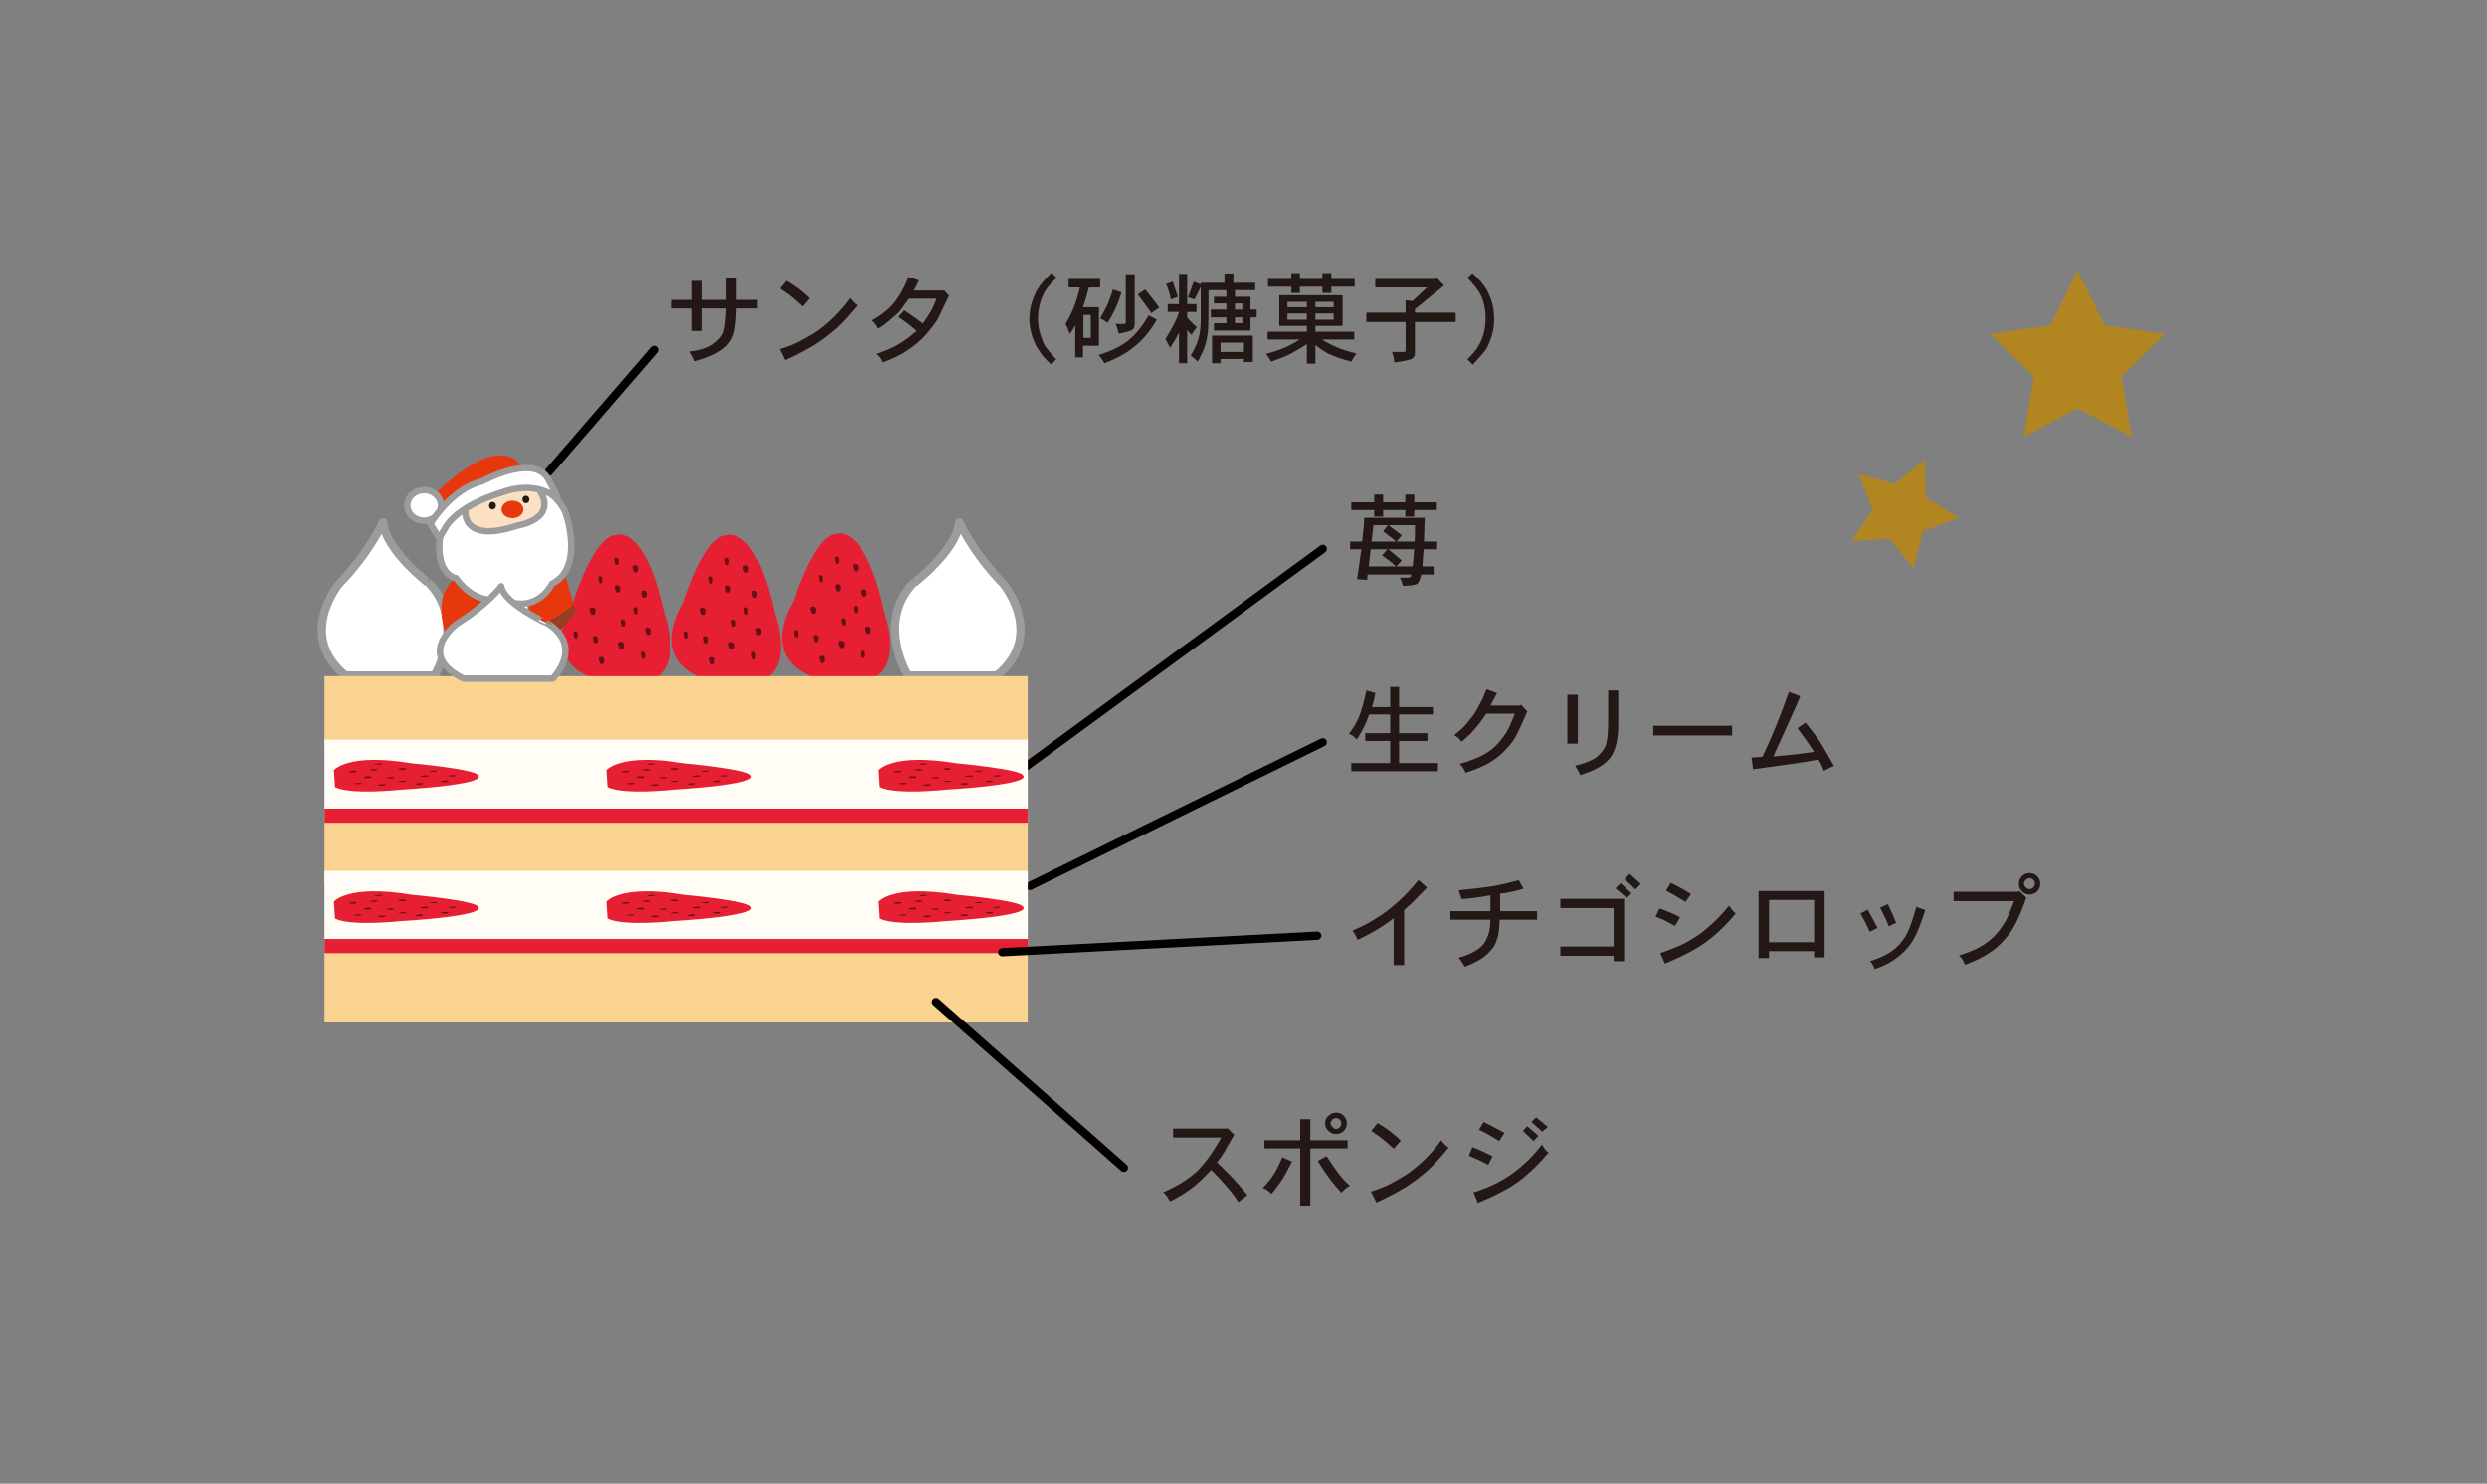 <?xml version="1.0" encoding="utf-8"?>
<!-- Generator: Adobe Illustrator 16.0.0, SVG Export Plug-In . SVG Version: 6.00 Build 0)  -->
<!DOCTYPE svg PUBLIC "-//W3C//DTD SVG 1.1//EN" "http://www.w3.org/Graphics/SVG/1.1/DTD/svg11.dtd">
<svg version="1.1" id="_x32_024" xmlns="http://www.w3.org/2000/svg" xmlns:xlink="http://www.w3.org/1999/xlink" x="0px" y="0px"
	 width="300px" height="179px" viewBox="0 0 300 179" style="enable-background:new 0 0 300 179;" xml:space="preserve">
<rect x="0" y="0" width="300" height="179" fill="#808080" stroke="none"/>
<g>
	<polygon style="fill:#B18520;" points="250.619,32.63 253.879,39.24 261.175,40.3 255.898,45.446 257.144,52.71 250.619,49.28 
		244.094,52.71 245.339,45.446 240.063,40.3 247.357,39.24 	"/>
	<polygon style="fill:#B18520;" points="232.129,55.432 232.342,60.035 236.253,62.469 231.94,64.091 230.832,68.563 
		227.957,64.964 223.362,65.292 225.898,61.446 224.166,57.177 228.607,58.399 	"/>
	<g>
		<g>
			<path style="fill:#231815;" d="M141.512,136.16h6.422l0.141-0.047l0.797,0.797l-1.266,2.203
				c-0.125,0.219-0.391,0.594-0.797,1.125c0.968,0.938,1.641,1.61,2.016,2.016c0.25,0.25,0.797,0.891,1.641,1.922l-1.078,0.844
				c-0.406-0.625-0.781-1.141-1.125-1.547c-0.75-0.875-1.469-1.656-2.156-2.344c-1,1.063-1.781,1.797-2.344,2.203
				c-0.875,0.656-1.75,1.188-2.625,1.594c-0.063-0.125-0.188-0.328-0.375-0.609c-0.063-0.063-0.117-0.133-0.164-0.211
				c-0.047-0.078-0.148-0.164-0.305-0.258c1.656-0.719,3-1.547,4.031-2.484c0.938-0.875,1.938-2.25,3-4.125h-5.813V136.16z"/>
			<path style="fill:#231815;" d="M153.371,144.035c-0.251-0.281-0.594-0.531-1.031-0.75c0.531-0.531,0.953-1.047,1.266-1.547
				c0.25-0.344,0.609-1.047,1.078-2.109l1.172,0.516c-0.626,1.219-1.063,2-1.313,2.344
				C154.137,143.082,153.746,143.598,153.371,144.035z M156.84,137.566v-2.531h1.219v2.531h4.5v0.984h-4.5v6.891h-1.219v-6.891
				h-4.313v-0.984H156.84z M162.84,143.051c-0.406,0.219-0.75,0.5-1.031,0.844c-1-1.062-1.953-2.344-2.859-3.844l1.078-0.563
				c0.625,0.969,1.109,1.672,1.453,2.109C161.793,142.036,162.246,142.52,162.84,143.051z M161.152,134.238
				c0.375,0,0.688,0.125,0.938,0.375c0.25,0.25,0.375,0.563,0.375,0.938c0,0.344-0.125,0.641-0.375,0.891
				c-0.25,0.25-0.563,0.375-0.938,0.375c-0.344,0-0.641-0.125-0.891-0.375c-0.281-0.25-0.422-0.546-0.422-0.891
				c0-0.406,0.141-0.719,0.422-0.938C160.512,134.363,160.809,134.238,161.152,134.238z M161.152,134.895
				c-0.156,0-0.297,0.063-0.422,0.188c-0.156,0.157-0.234,0.313-0.234,0.469c0,0.125,0.078,0.266,0.234,0.422
				c0.156,0.157,0.297,0.234,0.422,0.234c0.156,0,0.313-0.078,0.469-0.234c0.125-0.125,0.188-0.265,0.188-0.422
				c0-0.188-0.063-0.344-0.188-0.469C161.496,134.958,161.34,134.895,161.152,134.895z"/>
			<path style="fill:#231815;" d="M173.855,137.566c0.094,0.157,0.219,0.313,0.375,0.469c0.094,0.125,0.266,0.266,0.516,0.422
				c-1.031,1.25-1.828,2.125-2.391,2.625c-0.75,0.688-1.641,1.375-2.672,2.063c-1.063,0.656-2.281,1.296-3.656,1.922l-0.656-1.313
				c1.063-0.344,1.844-0.656,2.344-0.938c1.063-0.563,1.828-1.015,2.297-1.359c0.719-0.531,1.375-1.094,1.969-1.688
				C172.668,139.083,173.293,138.348,173.855,137.566z M168.98,137.613l-0.844,0.984c-0.688-0.625-1.156-1.031-1.406-1.219
				c-0.063-0.063-0.172-0.148-0.328-0.258c-0.156-0.109-0.328-0.227-0.516-0.352c-0.188-0.125-0.344-0.234-0.469-0.328l0.75-0.938
				c0.344,0.188,0.648,0.375,0.914,0.563s0.445,0.313,0.539,0.375C168.246,136.941,168.699,137.332,168.98,137.613z"/>
			<path style="fill:#231815;" d="M180.043,139.488l-0.516,1.031c-0.844-0.438-1.625-0.797-2.344-1.078l0.422-1.031
				c0.375,0.125,0.688,0.25,0.938,0.375C178.574,138.785,179.074,139.02,180.043,139.488z M185.996,138.082
				c0.25,0.469,0.516,0.797,0.797,0.984c-1.125,1.344-2.328,2.5-3.609,3.469c-1.156,0.844-2.797,1.704-4.922,2.578l-0.516-1.266
				c1.813-0.563,3.391-1.328,4.734-2.297C183.887,140.52,185.059,139.364,185.996,138.082z M181.496,136.676l-0.656,0.984
				c-1-0.625-1.813-1.078-2.438-1.359l0.563-0.938C179.121,135.426,179.965,135.863,181.496,136.676z M185.574,137.051l-0.609,0.609
				c-0.438-0.438-0.859-0.844-1.266-1.219l0.516-0.563c0.219,0.188,0.461,0.391,0.727,0.609
				C185.207,136.707,185.418,136.895,185.574,137.051z M186.043,136.535l-1.313-1.172l0.563-0.563
				c0.25,0.188,0.453,0.352,0.609,0.492s0.297,0.258,0.422,0.352s0.25,0.204,0.375,0.328L186.043,136.535z"/>
		</g>
		<g>
			<path style="fill:#231815;" d="M167.69,85.312v-2.438h1.078v2.438h4.078v0.891h-4.078v2.25h3.422v0.938h-3.422v2.672h4.688v0.984
				h-10.453v-0.984h4.688V89.39h-3v-0.938h3v-2.25h-2.531c-0.375,1.094-0.875,2.094-1.5,3c-0.188-0.156-0.359-0.312-0.516-0.469
				c-0.219-0.125-0.359-0.188-0.422-0.188c0.438-0.625,0.688-1,0.75-1.125c0.344-0.625,0.578-1.156,0.703-1.594
				c0.25-0.781,0.469-1.625,0.656-2.531l1.078,0.328c-0.125,0.688-0.266,1.25-0.422,1.688H167.69z"/>
			<path style="fill:#231815;" d="M180.581,83.624l-0.797,1.5h3.516l0.188-0.094l0.75,0.797c-0.719,1.657-1.172,2.641-1.359,2.953
				c-0.25,0.5-0.688,1.078-1.313,1.734c-0.563,0.594-1.219,1.109-1.969,1.547c-0.938,0.5-1.875,0.891-2.813,1.172
				c-0.156-0.406-0.391-0.766-0.703-1.078c0.813-0.218,1.641-0.516,2.484-0.891c0.719-0.344,1.328-0.766,1.828-1.266
				c0.438-0.406,0.891-0.968,1.359-1.688c0.25-0.438,0.578-1.172,0.984-2.203h-3.469c-0.438,0.688-0.891,1.297-1.359,1.828
				c-0.344,0.438-0.875,0.954-1.594,1.547c-0.156-0.188-0.266-0.312-0.328-0.375c-0.031-0.063-0.219-0.203-0.563-0.422
				c0.563-0.438,0.984-0.813,1.266-1.125c0.25-0.281,0.594-0.703,1.031-1.266c0.188-0.25,0.5-0.797,0.938-1.641
				c0.063-0.063,0.281-0.563,0.656-1.5L180.581,83.624z"/>
			<path style="fill:#231815;" d="M189.065,89.718v-5.906h1.266v5.906H189.065z M190.612,93.515
				c-0.125-0.344-0.328-0.719-0.609-1.125c0.938-0.25,1.578-0.469,1.922-0.656c0.438-0.188,0.813-0.469,1.125-0.844
				c0.344-0.344,0.578-0.719,0.703-1.125c0.156-0.687,0.234-1.563,0.234-2.625v-3.844h1.219v4.172c0,1.688-0.297,2.969-0.891,3.844
				C193.69,92.218,192.456,92.952,190.612,93.515z"/>
			<path style="fill:#231815;" d="M208.94,88.733h-9.516v-1.172h9.516V88.733z"/>
			<path style="fill:#231815;" d="M216.253,92.155l-4.781,0.656l-0.188-1.406l1.313-0.094c1.125-2.344,2.188-4.953,3.188-7.828
				l1.359,0.516c-0.094,0.313-0.703,1.704-1.828,4.172c-0.375,0.844-0.844,1.875-1.406,3.094c1.969-0.156,3.609-0.344,4.922-0.563
				c-0.594-0.906-1.266-1.859-2.016-2.859l0.984-0.656c1,1.25,1.656,2.141,1.969,2.672c0.188,0.313,0.672,1.156,1.453,2.531
				l-1.219,0.609c-0.188-0.532-0.406-0.984-0.656-1.359C218.909,91.733,217.878,91.905,216.253,92.155z"/>
		</g>
		<g>
			<path style="fill:#231815;" d="M170.363,108.899l-0.984,0.891v6.656h-1.266v-5.672c-0.438,0.375-1.172,0.875-2.203,1.5
				c-0.938,0.532-1.656,0.907-2.156,1.125c-0.156-0.438-0.359-0.813-0.609-1.125c1.125-0.469,2.109-0.984,2.953-1.547
				c0.781-0.469,1.625-1.109,2.531-1.922c0.813-0.719,1.641-1.594,2.484-2.625l1.031,0.891L170.363,108.899z"/>
			<path style="fill:#231815;" d="M180.957,107.821v2.109h4.453v1.031h-4.5c-0.063,1.063-0.141,1.75-0.234,2.063
				c-0.156,0.563-0.344,1-0.563,1.313c-0.344,0.438-0.781,0.86-1.313,1.266c-0.563,0.375-1.266,0.719-2.109,1.031
				c-0.281-0.5-0.531-0.86-0.75-1.078c0.781-0.218,1.438-0.484,1.969-0.797c0.406-0.218,0.766-0.516,1.078-0.891
				c0.219-0.312,0.406-0.703,0.563-1.172c0.125-0.344,0.203-0.921,0.234-1.734h-4.828v-1.031h4.828v-1.922
				c-1.125,0.219-2.281,0.375-3.469,0.469c-0.063-0.218-0.188-0.578-0.375-1.078c1.688-0.156,3.023-0.312,4.008-0.469
				c0.984-0.156,2.07-0.406,3.258-0.75l0.563,1.031C182.738,107.524,181.801,107.727,180.957,107.821z"/>
			<path style="fill:#231815;" d="M188.223,109.555v-1.125h7.688v7.547h-1.266v-0.656h-6.422v-1.125h6.422v-4.641H188.223z
				 M196.801,107.774l-0.563,0.563l-1.359-1.172l0.609-0.609C196.113,107.118,196.551,107.524,196.801,107.774z M197.926,106.649
				l-0.656,0.656c-0.531-0.531-0.969-0.938-1.313-1.219l0.609-0.656C196.91,105.711,197.363,106.118,197.926,106.649z"/>
			<path style="fill:#231815;" d="M202.66,110.68l-0.609,1.031l-1.313-0.703c-0.063-0.031-0.406-0.171-1.031-0.422l0.469-0.984
				C201.27,109.977,202.098,110.336,202.66,110.68z M208.566,109.274c0.313,0.438,0.578,0.75,0.797,0.938
				c-1.094,1.344-2.297,2.5-3.609,3.469c-1.156,0.844-2.797,1.704-4.922,2.578l-0.563-1.266c1.281-0.438,2.313-0.859,3.094-1.266
				c1.031-0.563,1.922-1.172,2.672-1.828C206.973,111.086,207.816,110.211,208.566,109.274z M203.973,107.868l-0.656,0.938
				c-1.063-0.656-1.844-1.109-2.344-1.359l0.563-0.938C202.348,106.883,203.16,107.336,203.973,107.868z"/>
			<path style="fill:#231815;" d="M212.129,115.602v-8.109h7.969v8.016h-1.266v-0.75h-5.438v0.844H212.129z M218.832,113.68v-5.109
				h-5.438v5.109H218.832z"/>
			<path style="fill:#231815;" d="M224.41,110.211l0.891-0.469c0.156,0.313,0.336,0.649,0.539,1.008
				c0.203,0.359,0.414,0.758,0.633,1.195l-0.938,0.469C225.191,111.602,224.816,110.868,224.41,110.211z M226.145,116.915
				c-0.156-0.406-0.344-0.719-0.563-0.938c1.125-0.375,2-0.781,2.625-1.219c0.594-0.406,1.141-1,1.641-1.781
				c0.438-0.75,0.875-1.938,1.313-3.563l1.078,0.375c-0.5,1.563-0.938,2.688-1.313,3.375c-0.438,0.781-0.969,1.438-1.594,1.969
				C228.457,115.914,227.395,116.508,226.145,116.915z M226.801,109.508l0.938-0.422c0.438,0.938,0.766,1.688,0.984,2.25
				l-0.891,0.422C227.645,111.227,227.301,110.477,226.801,109.508z"/>
			<path style="fill:#231815;" d="M235.66,107.586h7.781l0.141-0.094l0.844,0.797c-0.5,1.5-1.031,2.735-1.594,3.703
				c-0.563,0.907-1.25,1.704-2.063,2.391c-1,0.813-2.25,1.484-3.75,2.016c-0.094-0.25-0.188-0.453-0.281-0.609
				c-0.031-0.063-0.078-0.133-0.141-0.211s-0.156-0.18-0.281-0.305c1.094-0.344,1.938-0.687,2.531-1.031
				c0.625-0.344,1.203-0.781,1.734-1.313c0.438-0.438,0.891-1.047,1.359-1.828c0.219-0.406,0.563-1.203,1.031-2.391h-7.313V107.586z
				 M244.801,105.336c0.375,0,0.688,0.125,0.938,0.375c0.25,0.25,0.375,0.547,0.375,0.891c0,0.375-0.125,0.688-0.375,0.938
				c-0.25,0.25-0.563,0.375-0.938,0.375c-0.344,0-0.641-0.125-0.891-0.375c-0.25-0.25-0.375-0.563-0.375-0.938
				c0-0.344,0.125-0.64,0.375-0.891C244.16,105.461,244.457,105.336,244.801,105.336z M244.801,105.946
				c-0.156,0-0.297,0.063-0.422,0.188c-0.156,0.157-0.234,0.313-0.234,0.469c0,0.157,0.078,0.313,0.234,0.469
				c0.125,0.125,0.266,0.188,0.422,0.188c0.188,0,0.344-0.063,0.469-0.188c0.125-0.125,0.188-0.281,0.188-0.469
				s-0.063-0.344-0.188-0.469C245.145,106.009,244.988,105.946,244.801,105.946z"/>
		</g>
		<path style="fill:#FFFFFF;stroke:#9C9C9D;stroke-linecap:round;stroke-linejoin:round;stroke-miterlimit:10;" d="M115.714,62.994
			c0,0,1.648,3.681,5.325,7.459c0,0,5.136,6.198-0.773,11.041h-8.523h-2.227c0,0-3.778-6.197,0.484-10.945
			C110,70.549,115.425,66.482,115.714,62.994z"/>
		<path style="fill:#FFFFFF;stroke:#9C9C9D;stroke-linecap:round;stroke-linejoin:round;stroke-miterlimit:10;" d="M46.221,62.994
			c0,0-1.648,3.681-5.327,7.459c0,0-5.134,6.198,0.773,11.041h8.523h2.229c0,0,3.777-6.197-0.487-10.945
			C51.933,70.549,46.51,66.482,46.221,62.994z"/>
		<g>
			<path style="fill:#E62032;" d="M85.363,82c0,0-7.273-1.648-2.883-9.334c0,0,2.474-8.098,5.216-8.098c0,0,3.43-1.372,5.766,9.473
				c0,0,2.195,5.9-1.094,7.822L85.363,82z"/>
			<g>
				<path style="fill:#671116;" d="M88.425,74.743c0,0,0.5-0.094,0.286,0.815c0,0-0.414,0.286-0.445-0.245
					C88.266,75.313,88.042,74.743,88.425,74.743z"/>
				<path style="fill:#671116;" d="M89.933,73.266c0,0,0.461-0.097,0.258,0.808c0,0-0.378,0.286-0.409-0.237
					C89.782,73.836,89.582,73.266,89.933,73.266z"/>
				<path style="fill:#671116;" d="M82.727,76.177c0,0,0.456-0.096,0.258,0.811c0,0-0.375,0.286-0.406-0.237
					C82.579,76.75,82.375,76.177,82.727,76.177z"/>
				<path style="fill:#671116;" d="M90.836,78.657c0,0,0.464-0.097,0.261,0.813c0,0-0.375,0.284-0.406-0.239
					C90.691,79.23,90.493,78.657,90.836,78.657z"/>
				<path style="fill:#671116;" d="M87.644,67.3c0,0,0.461-0.095,0.255,0.81c0,0-0.375,0.286-0.406-0.239
					C87.493,67.871,87.292,67.3,87.644,67.3z"/>
				<path style="fill:#671116;" d="M90.941,71.261c0,0,0.594-0.097,0.333,0.813c0,0-0.477,0.283-0.516-0.242
					C90.758,71.832,90.5,71.261,90.941,71.261z"/>
				<path style="fill:#671116;" d="M91.422,75.746c0,0,0.589-0.094,0.328,0.813c0,0-0.477,0.286-0.516-0.237
					C91.235,76.321,90.977,75.746,91.422,75.746z"/>
				<path style="fill:#671116;" d="M85.836,79.277c0,0,0.589-0.094,0.328,0.813c0,0-0.477,0.286-0.513-0.237
					C85.652,79.852,85.391,79.277,85.836,79.277z"/>
				<path style="fill:#671116;" d="M85.097,76.75c0,0,0.552-0.094,0.313,0.808c0,0-0.445,0.289-0.477-0.237
					C84.933,77.321,84.688,76.75,85.097,76.75z"/>
				<path style="fill:#671116;" d="M84.758,73.313c0,0,0.633-0.099,0.359,0.808c0,0-0.521,0.289-0.563-0.237
					C84.555,73.883,84.285,73.313,84.758,73.313z"/>
				<path style="fill:#671116;" d="M87.746,70.638c0,0,0.591-0.096,0.328,0.813c0,0-0.477,0.287-0.511-0.236
					C87.563,71.214,87.3,70.638,87.746,70.638z"/>
				<path style="fill:#671116;" d="M85.714,69.542c0,0,0.419-0.097,0.234,0.81c0,0-0.339,0.286-0.367-0.234
					C85.582,70.118,85.399,69.542,85.714,69.542z"/>
				<path style="fill:#671116;" d="M89.891,68.205c0,0,0.594-0.095,0.331,0.814c0,0-0.479,0.283-0.519-0.24
					C89.704,68.779,89.449,68.205,89.891,68.205z"/>
				<path style="fill:#671116;" d="M88.16,77.463c0,0,0.685-0.095,0.383,0.813c0,0-0.547,0.285-0.594-0.241
					C87.949,78.035,87.657,77.463,88.16,77.463z"/>
			</g>
		</g>
		<g>
			<path style="fill:#E62032;" d="M72.021,81.974c0,0-7.275-1.648-2.884-9.333c0,0,2.474-8.099,5.217-8.099
				c0,0,3.428-1.373,5.766,9.474c0,0,2.195,5.9-1.095,7.822L72.021,81.974z"/>
			<g>
				<path style="fill:#671116;" d="M75.082,74.716c0,0,0.501-0.094,0.286,0.817c0,0-0.413,0.285-0.445-0.247
					C74.922,75.287,74.699,74.716,75.082,74.716z"/>
				<path style="fill:#671116;" d="M76.589,73.24c0,0,0.462-0.096,0.258,0.809c0,0-0.376,0.285-0.408-0.239
					C76.439,73.81,76.238,73.24,76.589,73.24z"/>
				<path style="fill:#671116;" d="M69.383,76.152c0,0,0.459-0.095,0.259,0.811c0,0-0.376,0.285-0.406-0.239
					C69.236,76.724,69.033,76.152,69.383,76.152z"/>
				<path style="fill:#671116;" d="M77.494,78.63c0,0,0.462-0.096,0.261,0.813c0,0-0.376,0.286-0.406-0.238
					C77.349,79.205,77.149,78.63,77.494,78.63z"/>
				<path style="fill:#671116;" d="M74.3,67.275c0,0,0.461-0.095,0.256,0.808c0,0-0.375,0.287-0.406-0.238
					C74.15,67.846,73.952,67.275,74.3,67.275z"/>
				<path style="fill:#671116;" d="M77.597,71.236c0,0,0.594-0.098,0.333,0.813c0,0-0.477,0.283-0.516-0.242
					C77.415,71.807,77.158,71.236,77.597,71.236z"/>
				<path style="fill:#671116;" d="M78.079,75.721c0,0,0.589-0.094,0.33,0.813c0,0-0.478,0.285-0.517-0.239
					C77.891,76.294,77.633,75.721,78.079,75.721z"/>
				<path style="fill:#671116;" d="M72.494,79.252c0,0,0.589-0.094,0.328,0.813c0,0-0.478,0.285-0.511-0.239
					C72.311,79.826,72.047,79.252,72.494,79.252z"/>
				<path style="fill:#671116;" d="M71.753,76.724c0,0,0.552-0.094,0.313,0.809c0,0-0.445,0.289-0.477-0.239
					C71.589,77.294,71.346,76.724,71.753,76.724z"/>
				<path style="fill:#671116;" d="M71.415,73.287c0,0,0.633-0.097,0.359,0.809c0,0-0.521,0.289-0.561-0.239
					C71.213,73.857,70.941,73.287,71.415,73.287z"/>
				<path style="fill:#671116;" d="M74.405,70.613c0,0,0.589-0.095,0.328,0.813c0,0-0.479,0.288-0.514-0.236
					C74.219,71.189,73.958,70.613,74.405,70.613z"/>
				<path style="fill:#671116;" d="M72.371,69.518c0,0,0.419-0.098,0.234,0.808c0,0-0.339,0.287-0.366-0.234
					C72.239,70.091,72.057,69.518,72.371,69.518z"/>
				<path style="fill:#671116;" d="M76.549,68.18c0,0,0.592-0.097,0.33,0.814c0,0-0.478,0.283-0.517-0.241
					C76.361,68.753,76.105,68.18,76.549,68.18z"/>
				<path style="fill:#671116;" d="M74.817,77.438c0,0,0.683-0.097,0.384,0.813c0,0-0.547,0.284-0.594-0.241
					C74.608,78.01,74.314,77.438,74.817,77.438z"/>
			</g>
		</g>
		<g>
			<path style="fill:#E62032;" d="M98.589,81.844c0,0-7.275-1.648-2.884-9.334c0,0,2.472-8.098,5.217-8.098
				c0,0,3.426-1.372,5.766,9.473c0,0,2.195,5.9-1.096,7.822L98.589,81.844z"/>
			<g>
				<path style="fill:#671116;" d="M101.65,74.586c0,0,0.501-0.094,0.286,0.815c0,0-0.412,0.286-0.447-0.245
					C101.489,75.157,101.268,74.586,101.65,74.586z"/>
				<path style="fill:#671116;" d="M103.158,73.11c0,0,0.462-0.097,0.258,0.808c0,0-0.376,0.286-0.408-0.237
					C103.008,73.68,102.807,73.11,103.158,73.11z"/>
				<path style="fill:#671116;" d="M95.952,76.021c0,0,0.458-0.096,0.26,0.811c0,0-0.378,0.286-0.406-0.237
					C95.805,76.594,95.602,76.021,95.952,76.021z"/>
				<path style="fill:#671116;" d="M104.063,78.5c0,0,0.462-0.097,0.261,0.813c0,0-0.376,0.284-0.406-0.239
					C103.917,79.074,103.717,78.5,104.063,78.5z"/>
				<path style="fill:#671116;" d="M100.869,67.144c0,0,0.461-0.095,0.256,0.81c0,0-0.375,0.286-0.406-0.239
					C100.719,67.714,100.519,67.144,100.869,67.144z"/>
				<path style="fill:#671116;" d="M104.166,71.105c0,0,0.594-0.097,0.333,0.813c0,0-0.478,0.283-0.516-0.242
					C103.983,71.675,103.727,71.105,104.166,71.105z"/>
				<path style="fill:#671116;" d="M104.646,75.589c0,0,0.591-0.094,0.332,0.813c0,0-0.479,0.286-0.519-0.237
					C104.458,76.165,104.202,75.589,104.646,75.589z"/>
				<path style="fill:#671116;" d="M99.063,79.121c0,0,0.589-0.094,0.328,0.813c0,0-0.48,0.286-0.513-0.237
					C98.878,79.696,98.614,79.121,99.063,79.121z"/>
				<path style="fill:#671116;" d="M98.322,76.594c0,0,0.551-0.094,0.313,0.808c0,0-0.445,0.289-0.477-0.237
					C98.158,77.165,97.915,76.594,98.322,76.594z"/>
				<path style="fill:#671116;" d="M97.983,73.157c0,0,0.631-0.099,0.359,0.808c0,0-0.52,0.289-0.561-0.237
					C97.782,73.727,97.51,73.157,97.983,73.157z"/>
				<path style="fill:#671116;" d="M100.972,70.482c0,0,0.591-0.096,0.328,0.813c0,0-0.478,0.287-0.514-0.236
					C100.786,71.058,100.527,70.482,100.972,70.482z"/>
				<path style="fill:#671116;" d="M98.939,69.386c0,0,0.418-0.097,0.234,0.81c0,0-0.341,0.286-0.366-0.234
					C98.808,69.961,98.625,69.386,98.939,69.386z"/>
				<path style="fill:#671116;" d="M103.118,68.049c0,0,0.59-0.095,0.33,0.814c0,0-0.478,0.283-0.517-0.24
					C102.93,68.623,102.674,68.049,103.118,68.049z"/>
				<path style="fill:#671116;" d="M101.386,77.307c0,0,0.681-0.095,0.383,0.813c0,0-0.547,0.285-0.594-0.241
					C101.175,77.878,100.883,77.307,101.386,77.307z"/>
			</g>
		</g>
		
			<line style="fill:none;stroke:#040000;stroke-linecap:round;stroke-miterlimit:10;" x1="159.561" y1="89.555" x2="124.229" y2="106.888"/>
		<g>
			<path style="fill:#231815;" d="M171.861,62.473l-0.094,2.859h1.594v0.938h-1.641l-0.141,2.063h1.359v0.984h-1.5
				c-0.125,0.5-0.234,0.813-0.328,0.938c-0.094,0.156-0.234,0.25-0.422,0.281c-0.281,0.094-0.766,0.141-1.453,0.141
				c-0.094-0.375-0.219-0.703-0.375-0.984h0.891c0.219,0,0.359-0.031,0.422-0.094l0.047-0.281h-5.25l-0.047,0.656l-1.219-0.094
				l0.516-3.609h-1.359v-0.938h1.453l0.188-1.781c0.031-0.188,0.047-0.546,0.047-1.078H171.861z M165.768,60.598V59.66h1.078v0.938
				h2.672V59.66h1.078v0.938h2.719v0.938h-2.719v0.797h-1.078v-0.797h-2.672v0.797h-1.078v-0.797h-2.766v-0.938H165.768z
				 M166.705,67.02l0.656-0.75h-2.016l-0.234,2.063h3.281C167.643,67.676,167.08,67.238,166.705,67.02z M166.846,64.113l0.563-0.75
				h-1.734l-0.234,1.969h2.953C168.174,65.114,167.658,64.707,166.846,64.113z M169.096,67.629l-0.656,0.703h1.969l0.188-2.063
				h-3.141C167.861,66.582,168.408,67.036,169.096,67.629z M169.096,64.582l-0.609,0.75h2.156c0.031-0.188,0.047-0.844,0.047-1.969
				h-3.188C168.127,63.832,168.658,64.238,169.096,64.582z"/>
		</g>
		<g>
			<path style="fill:#231815;" d="M87.611,36.184v-2.625h1.219v2.625h2.531v1.031H88.83c-0.031,1.5-0.157,2.578-0.375,3.234
				c-0.25,0.656-0.656,1.203-1.219,1.641c-0.844,0.625-1.985,1.125-3.422,1.5c-0.031-0.094-0.07-0.188-0.117-0.281
				s-0.086-0.188-0.117-0.281c-0.031-0.063-0.157-0.266-0.375-0.609c1.219-0.125,2.156-0.422,2.813-0.891
				c0.625-0.438,1.047-0.921,1.266-1.453c0.156-0.5,0.265-1.453,0.328-2.859h-2.906v2.719h-1.219v-2.719h-2.438v-1.031h2.438v-2.297
				h1.219v2.297H87.611z"/>
			<path style="fill:#231815;" d="M102.518,35.949c0.094,0.157,0.218,0.313,0.375,0.469c0.094,0.125,0.265,0.266,0.516,0.422
				c-1.031,1.25-1.828,2.125-2.391,2.625c-0.75,0.688-1.641,1.375-2.672,2.063c-1.063,0.656-2.281,1.296-3.656,1.922l-0.656-1.313
				c1.062-0.344,1.844-0.656,2.344-0.938c1.062-0.563,1.828-1.015,2.297-1.359c0.719-0.531,1.375-1.094,1.969-1.688
				C101.33,37.465,101.955,36.73,102.518,35.949z M97.643,35.996l-0.844,0.984c-0.688-0.625-1.156-1.031-1.406-1.219
				c-0.063-0.063-0.172-0.148-0.328-0.258c-0.157-0.109-0.328-0.227-0.516-0.352c-0.188-0.125-0.344-0.234-0.469-0.328l0.75-0.938
				c0.344,0.188,0.648,0.375,0.914,0.563c0.265,0.188,0.445,0.313,0.539,0.375C96.908,35.324,97.361,35.715,97.643,35.996z"/>
			<path style="fill:#231815;" d="M110.252,35.059h3.516l0.094-0.047l0.609,0.656l-1.266,2.672
				c-0.219,0.406-0.563,0.891-1.031,1.453c-0.344,0.469-0.828,0.984-1.453,1.547c-0.594,0.5-1.266,0.969-2.016,1.406
				c-0.563,0.312-1.297,0.64-2.203,0.984c-0.094-0.219-0.188-0.406-0.281-0.563c-0.094-0.125-0.25-0.281-0.469-0.469
				c1.188-0.406,2.078-0.797,2.672-1.172c0.656-0.375,1.375-0.906,2.156-1.594c-0.875-0.75-1.61-1.313-2.203-1.688l0.703-0.797
				c0.906,0.594,1.656,1.125,2.25,1.594c0.375-0.531,0.672-0.984,0.891-1.359c0.218-0.344,0.469-0.891,0.75-1.641h-3.328
				c-0.563,0.781-0.938,1.297-1.125,1.547c-0.344,0.344-0.656,0.625-0.938,0.844c-0.532,0.5-1.078,0.907-1.641,1.219
				c-0.188-0.406-0.438-0.734-0.75-0.984c0.813-0.469,1.422-0.891,1.828-1.266c0.5-0.406,0.968-0.953,1.406-1.641
				c0.469-0.75,0.859-1.531,1.172-2.344l1.266,0.422C110.674,34.215,110.47,34.621,110.252,35.059z"/>
			<path style="fill:#231815;" d="M126.846,32.902l0.609,0.609c-0.844,0.781-1.406,1.516-1.688,2.203
				c-0.375,0.875-0.563,1.797-0.563,2.766c0,0.594,0.094,1.203,0.281,1.828c0.218,0.688,0.422,1.188,0.609,1.5
				c0.218,0.313,0.656,0.828,1.313,1.547l-0.609,0.609c-0.688-0.625-1.125-1.109-1.313-1.453c-0.406-0.563-0.719-1.172-0.938-1.828
				c-0.25-0.75-0.375-1.484-0.375-2.203c0-1.062,0.25-2.109,0.75-3.141C125.236,34.653,125.877,33.84,126.846,32.902z"/>
			<path style="fill:#231815;" d="M128.908,34.684v-1.031h3.797v1.031h-1.359c-0.188,0.75-0.422,1.547-0.703,2.391h1.922v4.641
				h-1.922v1.406h-0.938v-3.844c-0.063,0.125-0.281,0.469-0.656,1.031c-0.157-0.5-0.328-0.906-0.516-1.219
				c0.469-0.813,0.797-1.469,0.984-1.969c0.25-0.593,0.5-1.406,0.75-2.438H128.908z M131.58,40.777v-2.766h-0.891v2.766H131.58z
				 M133.221,43.824c-0.094-0.188-0.204-0.359-0.328-0.516c-0.125-0.157-0.25-0.313-0.375-0.469c1.5-0.469,2.688-1.047,3.563-1.734
				c0.875-0.687,1.703-1.703,2.484-3.047l0.984,0.516c-0.375,0.656-0.781,1.25-1.219,1.781c-0.469,0.563-0.938,1.031-1.406,1.406
				c-0.5,0.406-0.969,0.734-1.406,0.984C134.955,43.09,134.189,43.449,133.221,43.824z M133.596,38.949
				c-0.281-0.218-0.579-0.391-0.891-0.516c0.344-0.593,0.656-1.188,0.938-1.781c0.312-0.813,0.516-1.39,0.609-1.734l1.031,0.375
				C134.877,36.637,134.314,37.855,133.596,38.949z M135.799,38.949V33.09h1.078v6.047c0,0.281-0.094,0.5-0.281,0.656
				c-0.25,0.157-0.797,0.313-1.641,0.469c-0.094-0.406-0.219-0.797-0.375-1.172h1.078h0.047l0.047-0.094
				C135.783,38.996,135.799,38.98,135.799,38.949z M139.83,37.121l-0.938,0.656c-0.375-0.531-0.922-1.281-1.641-2.25l0.891-0.609
				C139.08,36.074,139.643,36.809,139.83,37.121z"/>
			<path style="fill:#231815;" d="M142.221,36.699v-3.656h0.984v3.656h1.125v0.938h-1.125v0.656c0.375,0.469,0.766,0.86,1.172,1.172
				c-0.219,0.281-0.438,0.594-0.656,0.938c-0.25-0.25-0.422-0.438-0.516-0.563v3.984h-0.984v-3.703
				c-0.313,0.656-0.672,1.266-1.078,1.828c-0.125-0.25-0.313-0.593-0.563-1.031c0.563-0.906,0.938-1.578,1.125-2.016
				c0.281-0.531,0.453-0.953,0.516-1.266h-1.359v-0.938H142.221z M140.674,34.262l0.797-0.281l0.609,1.828l-0.844,0.328
				C141.143,35.574,140.955,34.949,140.674,34.262z M147.705,34.121v-1.125h1.078v1.125h2.625v0.891h-2.438v0.797h1.875v1.547h0.75
				v0.938h-0.75v1.594h-4.406v-0.891h1.5v-0.703h-1.875v-0.938h1.875v-0.75h-1.5v-0.797h1.5v-0.797h-2.156
				c0,2.656-0.016,4.203-0.047,4.641c-0.063,0.75-0.172,1.391-0.328,1.922c-0.188,0.594-0.5,1.281-0.938,2.063
				c-0.281-0.313-0.563-0.547-0.844-0.703c0.438-0.75,0.75-1.437,0.938-2.063c0.188-0.656,0.281-1.437,0.281-2.344V34.59
				l-0.75,1.547l-0.797-0.281c0.156-0.406,0.391-1.031,0.703-1.875l0.844,0.328v-0.188H147.705z M146.205,43.824v-3.328h4.922v3.188
				h-1.078v-0.375h-2.813v0.516H146.205z M150.049,42.465V41.34h-2.813v1.125H150.049z M149.861,37.355v-0.75h-0.891v0.75H149.861z
				 M149.861,38.996v-0.703h-0.891v0.703H149.861z"/>
			<path style="fill:#231815;" d="M157.644,39.324h-3.329v-3.703h7.642v3.703h-3.281v0.703h4.688v0.938h-3.891
				c0.469,0.313,1.063,0.625,1.781,0.938c0.656,0.281,1.453,0.532,2.391,0.75c-0.25,0.281-0.453,0.609-0.609,0.984
				c-1.094-0.281-2.016-0.594-2.766-0.938c-0.625-0.344-1.156-0.703-1.594-1.078v2.25h-1.031v-2.344
				c-0.594,0.375-1.25,0.766-1.969,1.172c-0.406,0.218-1.188,0.531-2.345,0.938c-0.125-0.281-0.328-0.594-0.609-0.938
				c0.75-0.188,1.469-0.422,2.157-0.703c0.781-0.344,1.406-0.687,1.875-1.031h-3.845v-0.938h4.735V39.324z M155.769,33.652v-0.703
				h1.031v0.703h2.719v-0.703h1.078v0.703h2.813v0.938h-2.813v0.75h-1.078v-0.75H156.8v0.75h-1.031v-0.75h-2.813v-0.938H155.769z
				 M157.644,37.074v-0.656H155.3v0.656H157.644z M157.644,38.574v-0.75H155.3v0.75H157.644z M160.878,37.074v-0.656h-2.203v0.656
				H160.878z M160.878,38.574v-0.75h-2.203v0.75H160.878z"/>
			<path style="fill:#231815;" d="M165.894,33.652h7.266l0.141-0.141l0.891,0.938l-3.516,2.859v0.422h4.922v1.125h-4.922v3.75
				c0,0.312-0.109,0.531-0.328,0.656c-0.219,0.156-0.938,0.312-2.156,0.469c-0.031-0.469-0.125-0.891-0.281-1.266h1.453
				c0.063,0,0.109-0.016,0.141-0.047c0.031-0.031,0.047-0.094,0.047-0.188v-3.375h-4.734V37.73h4.734v-1.5l0.844,0.094l1.734-1.641
				h-6.234V33.652z"/>
			<path style="fill:#231815;" d="M177.003,33.512l0.609-0.563c0.875,0.781,1.5,1.547,1.875,2.297c0.5,1,0.75,2.079,0.75,3.234
				c0,0.781-0.109,1.5-0.328,2.156c-0.25,0.781-0.5,1.329-0.75,1.641c-0.094,0.157-0.594,0.734-1.5,1.734l-0.656-0.656
				c0.656-0.656,1.078-1.156,1.266-1.5c0.281-0.438,0.5-0.921,0.656-1.453c0.188-0.625,0.281-1.296,0.281-2.016
				c0-0.938-0.156-1.781-0.469-2.531C178.425,35.137,177.847,34.355,177.003,33.512z"/>
		</g>
		
			<line style="fill:none;stroke:#040000;stroke-linecap:round;stroke-miterlimit:10;" x1="159.561" y1="66.221" x2="119.561" y2="95.555"/>
		
			<line style="fill:none;stroke:#040000;stroke-linecap:round;stroke-miterlimit:10;" x1="78.894" y1="42.221" x2="66.227" y2="56.888"/>
		<rect x="39.143" y="81.582" style="fill:#F9D38F;" width="84.83" height="8.377"/>
		<rect x="39.143" y="98.369" style="fill:#F9D38F;" width="84.83" height="8.376"/>
		<rect x="39.143" y="114.985" style="fill:#F9D38F;" width="84.83" height="8.378"/>
		<g>
			<rect x="39.143" y="89.227" style="fill:#FFFDF6;" width="84.83" height="9.859"/>
			<g>
				<path style="fill:#E62032;" d="M40.28,92.925c0,0,1.647-2.119,9.332-0.839c0,0,8.097,0.72,8.097,1.519c0,0,1.372,1-9.472,1.68
					c0,0-5.898,0.641-7.82-0.318L40.28,92.925z"/>
				<g>
					<path style="fill:#671116;" d="M47.536,93.818c0,0,0.094,0.146-0.815,0.083c0,0-0.285-0.119,0.242-0.129
						C46.963,93.771,47.536,93.707,47.536,93.818z"/>
					<path style="fill:#671116;" d="M49.014,94.258c0,0,0.094,0.134-0.813,0.073c0,0-0.286-0.109,0.241-0.117
						C48.442,94.214,49.014,94.154,49.014,94.258z"/>
					<path style="fill:#671116;" d="M46.099,92.158c0,0,0.099,0.133-0.808,0.077c0,0-0.289-0.112,0.239-0.12
						C45.53,92.115,46.099,92.057,46.099,92.158z"/>
					<path style="fill:#671116;" d="M43.619,94.521c0,0,0.098,0.136-0.808,0.076c0,0-0.286-0.109,0.238-0.119
						C43.049,94.479,43.619,94.419,43.619,94.521z"/>
					<path style="fill:#671116;" d="M54.979,93.589c0,0,0.094,0.138-0.813,0.075c0,0-0.286-0.109,0.242-0.117
						C54.408,93.547,54.979,93.488,54.979,93.589z"/>
					<path style="fill:#671116;" d="M51.018,94.55c0,0,0.097,0.172-0.813,0.099c0,0-0.285-0.139,0.237-0.151
						C50.442,94.498,51.018,94.424,51.018,94.55z"/>
					<path style="fill:#671116;" d="M46.533,94.691c0,0,0.094,0.172-0.813,0.099c0,0-0.285-0.141,0.237-0.153
						C45.958,94.636,46.533,94.56,46.533,94.691z"/>
					<path style="fill:#671116;" d="M43.002,93.063c0,0,0.094,0.172-0.813,0.097c0,0-0.285-0.141,0.237-0.148
						C42.427,93.011,43.002,92.933,43.002,93.063z"/>
					<path style="fill:#671116;" d="M45.53,92.847c0,0,0.094,0.161-0.813,0.092c0,0-0.286-0.129,0.241-0.139
						C44.958,92.8,45.53,92.73,45.53,92.847z"/>
					<path style="fill:#671116;" d="M48.967,92.75c0,0,0.094,0.183-0.813,0.104c0,0-0.286-0.151,0.238-0.164
						C48.393,92.691,48.967,92.611,48.967,92.75z"/>
					<path style="fill:#671116;" d="M51.639,93.621c0,0,0.097,0.172-0.813,0.094c0,0-0.286-0.139,0.238-0.148
						C51.064,93.566,51.639,93.493,51.639,93.621z"/>
					<path style="fill:#671116;" d="M52.736,93.027c0,0,0.094,0.122-0.81,0.07c0,0-0.288-0.102,0.234-0.104
						C52.161,92.993,52.736,92.938,52.736,93.027z"/>
					<path style="fill:#671116;" d="M54.072,94.246c0,0,0.094,0.172-0.813,0.096c0,0-0.286-0.138,0.239-0.15
						C53.499,94.191,54.072,94.118,54.072,94.246z"/>
					<path style="fill:#671116;" d="M44.814,93.743c0,0,0.094,0.198-0.813,0.111c0,0-0.285-0.161,0.237-0.173
						C44.239,93.68,44.814,93.594,44.814,93.743z"/>
				</g>
			</g>
			<g>
				<path style="fill:#E62032;" d="M73.143,92.925c0,0,1.648-2.119,9.331-0.839c0,0,8.097,0.72,8.097,1.519c0,0,1.37,1-9.472,1.68
					c0,0-5.897,0.641-7.819-0.318L73.143,92.925z"/>
				<g>
					<path style="fill:#671116;" d="M80.4,93.818c0,0,0.094,0.146-0.817,0.083c0,0-0.284-0.119,0.244-0.129
						C79.827,93.771,80.4,93.707,80.4,93.818z"/>
					<path style="fill:#671116;" d="M81.877,94.258c0,0,0.094,0.134-0.813,0.073c0,0-0.285-0.109,0.242-0.117
						C81.307,94.214,81.877,94.154,81.877,94.258z"/>
					<path style="fill:#671116;" d="M78.963,92.158c0,0,0.098,0.133-0.808,0.077c0,0-0.291-0.112,0.238-0.12
						C78.393,92.115,78.963,92.057,78.963,92.158z"/>
					<path style="fill:#671116;" d="M76.483,94.521c0,0,0.097,0.136-0.809,0.076c0,0-0.285-0.109,0.237-0.119
						C75.911,94.479,76.483,94.419,76.483,94.521z"/>
					<path style="fill:#671116;" d="M87.842,93.589c0,0,0.094,0.138-0.813,0.075c0,0-0.286-0.109,0.241-0.117
						C87.271,93.547,87.842,93.488,87.842,93.589z"/>
					<path style="fill:#671116;" d="M83.88,94.55c0,0,0.099,0.172-0.813,0.099c0,0-0.284-0.139,0.239-0.151
						C83.307,94.498,83.88,94.424,83.88,94.55z"/>
					<path style="fill:#671116;" d="M79.396,94.691c0,0,0.094,0.172-0.813,0.099c0,0-0.284-0.141,0.239-0.153
						C78.822,94.636,79.396,94.56,79.396,94.691z"/>
					<path style="fill:#671116;" d="M75.864,93.063c0,0,0.094,0.172-0.813,0.097c0,0-0.284-0.141,0.239-0.148
						C75.291,93.011,75.864,92.933,75.864,93.063z"/>
					<path style="fill:#671116;" d="M78.393,92.847c0,0,0.094,0.161-0.813,0.092c0,0-0.285-0.129,0.242-0.139
						C77.822,92.8,78.393,92.73,78.393,92.847z"/>
					<path style="fill:#671116;" d="M81.83,92.75c0,0,0.094,0.183-0.813,0.104c0,0-0.285-0.151,0.237-0.164
						C81.255,92.691,81.83,92.611,81.83,92.75z"/>
					<path style="fill:#671116;" d="M84.502,93.621c0,0,0.097,0.172-0.813,0.094c0,0-0.285-0.139,0.237-0.148
						C83.927,93.566,84.502,93.493,84.502,93.621z"/>
					<path style="fill:#671116;" d="M85.599,93.027c0,0,0.094,0.122-0.808,0.07c0,0-0.289-0.102,0.234-0.104
						C85.025,92.993,85.599,92.938,85.599,93.027z"/>
					<path style="fill:#671116;" d="M86.936,94.246c0,0,0.094,0.172-0.813,0.096c0,0-0.286-0.138,0.238-0.15
						C86.361,94.191,86.936,94.118,86.936,94.246z"/>
					<path style="fill:#671116;" d="M77.677,93.743c0,0,0.094,0.198-0.813,0.111c0,0-0.284-0.161,0.239-0.173
						C77.104,93.68,77.677,93.594,77.677,93.743z"/>
				</g>
			</g>
			<g>
				<path style="fill:#E62032;" d="M106.003,92.925c0,0,1.648-2.119,9.333-0.839c0,0,8.097,0.72,8.097,1.519c0,0,1.372,1-9.472,1.68
					c0,0-5.898,0.641-7.82-0.318L106.003,92.925z"/>
				<g>
					<path style="fill:#671116;" d="M113.261,93.818c0,0,0.094,0.146-0.815,0.083c0,0-0.286-0.119,0.242-0.129
						C112.688,93.771,113.261,93.707,113.261,93.818z"/>
					<path style="fill:#671116;" d="M114.738,94.258c0,0,0.094,0.134-0.813,0.073c0,0-0.284-0.109,0.242-0.117
						C114.167,94.214,114.738,94.154,114.738,94.258z"/>
					<path style="fill:#671116;" d="M111.824,92.158c0,0,0.099,0.133-0.808,0.077c0,0-0.289-0.112,0.237-0.12
						C111.253,92.115,111.824,92.057,111.824,92.158z"/>
					<path style="fill:#671116;" d="M109.344,94.521c0,0,0.097,0.136-0.81,0.076c0,0-0.284-0.109,0.239-0.119
						C108.774,94.479,109.344,94.419,109.344,94.521z"/>
					<path style="fill:#671116;" d="M120.704,93.589c0,0,0.094,0.138-0.813,0.075c0,0-0.286-0.109,0.242-0.117
						C120.133,93.547,120.704,93.488,120.704,93.589z"/>
					<path style="fill:#671116;" d="M116.743,94.55c0,0,0.097,0.172-0.813,0.099c0,0-0.286-0.139,0.237-0.151
						C116.167,94.498,116.743,94.424,116.743,94.55z"/>
					<path style="fill:#671116;" d="M112.258,94.691c0,0,0.094,0.172-0.813,0.099c0,0-0.286-0.141,0.237-0.153
						C111.683,94.636,112.258,94.56,112.258,94.691z"/>
					<path style="fill:#671116;" d="M108.727,93.063c0,0,0.094,0.172-0.813,0.097c0,0-0.286-0.141,0.237-0.148
						C108.152,93.011,108.727,92.933,108.727,93.063z"/>
					<path style="fill:#671116;" d="M111.253,92.847c0,0,0.094,0.161-0.813,0.092c0,0-0.284-0.129,0.242-0.139
						C110.683,92.8,111.253,92.73,111.253,92.847z"/>
					<path style="fill:#671116;" d="M114.691,92.75c0,0,0.094,0.183-0.813,0.104c0,0-0.284-0.151,0.239-0.164
						C114.118,92.691,114.691,92.611,114.691,92.75z"/>
					<path style="fill:#671116;" d="M117.363,93.621c0,0,0.099,0.172-0.813,0.094c0,0-0.284-0.139,0.239-0.148
						C116.79,93.566,117.363,93.493,117.363,93.621z"/>
					<path style="fill:#671116;" d="M118.461,93.027c0,0,0.094,0.122-0.81,0.07c0,0-0.289-0.102,0.234-0.104
						C117.886,92.993,118.461,92.938,118.461,93.027z"/>
					<path style="fill:#671116;" d="M119.797,94.246c0,0,0.094,0.172-0.813,0.096c0,0-0.286-0.138,0.237-0.15
						C119.222,94.191,119.797,94.118,119.797,94.246z"/>
					<path style="fill:#671116;" d="M110.54,93.743c0,0,0.094,0.198-0.813,0.111c0,0-0.286-0.161,0.237-0.173
						C109.964,93.68,110.54,93.594,110.54,93.743z"/>
				</g>
			</g>
			<rect x="39.143" y="97.558" style="fill:#E62032;" width="84.83" height="1.703"/>
		</g>
		<g>
			<rect x="39.143" y="105.08" style="fill:#FFFDF6;" width="84.83" height="9.859"/>
			<g>
				<path style="fill:#E62032;" d="M40.28,108.779c0,0,1.647-2.119,9.332-0.839c0,0,8.097,0.72,8.097,1.519c0,0,1.372,1-9.472,1.68
					c0,0-5.898,0.641-7.82-0.317L40.28,108.779z"/>
				<g>
					<path style="fill:#671116;" d="M47.536,109.672c0,0,0.094,0.146-0.815,0.081c0,0-0.285-0.119,0.242-0.128
						C46.963,109.625,47.536,109.56,47.536,109.672z"/>
					<path style="fill:#671116;" d="M49.014,110.111c0,0,0.094,0.134-0.813,0.074c0,0-0.286-0.109,0.241-0.117
						C48.442,110.068,49.014,110.008,49.014,110.111z"/>
					<path style="fill:#671116;" d="M46.099,108.011c0,0,0.099,0.133-0.808,0.077c0,0-0.289-0.111,0.239-0.119
						C45.53,107.969,46.099,107.91,46.099,108.011z"/>
					<path style="fill:#671116;" d="M43.619,110.375c0,0,0.098,0.134-0.808,0.075c0,0-0.286-0.109,0.238-0.119
						C43.049,110.332,43.619,110.274,43.619,110.375z"/>
					<path style="fill:#671116;" d="M54.979,109.443c0,0,0.094,0.137-0.813,0.075c0,0-0.286-0.109,0.242-0.117
						C54.408,109.4,54.979,109.341,54.979,109.443z"/>
					<path style="fill:#671116;" d="M51.018,110.404c0,0,0.097,0.172-0.813,0.098c0,0-0.285-0.139,0.237-0.15
						C50.442,110.352,51.018,110.277,51.018,110.404z"/>
					<path style="fill:#671116;" d="M46.533,110.544c0,0,0.094,0.172-0.813,0.098c0,0-0.285-0.141,0.237-0.153
						C45.958,110.49,46.533,110.415,46.533,110.544z"/>
					<path style="fill:#671116;" d="M43.002,108.916c0,0,0.094,0.172-0.813,0.097c0,0-0.285-0.141,0.237-0.148
						C42.427,108.865,43.002,108.787,43.002,108.916z"/>
					<path style="fill:#671116;" d="M45.53,108.701c0,0,0.094,0.161-0.813,0.092c0,0-0.286-0.128,0.241-0.139
						C44.958,108.654,45.53,108.583,45.53,108.701z"/>
					<path style="fill:#671116;" d="M48.967,108.604c0,0,0.094,0.183-0.813,0.105c0,0-0.286-0.152,0.238-0.164
						C48.393,108.544,48.967,108.464,48.967,108.604z"/>
					<path style="fill:#671116;" d="M51.639,109.474c0,0,0.097,0.172-0.813,0.094c0,0-0.286-0.138,0.238-0.148
						C51.064,109.419,51.639,109.346,51.639,109.474z"/>
					<path style="fill:#671116;" d="M52.736,108.88c0,0,0.094,0.122-0.81,0.07c0,0-0.288-0.102,0.234-0.105
						C52.161,108.846,52.736,108.791,52.736,108.88z"/>
					<path style="fill:#671116;" d="M54.072,110.099c0,0,0.094,0.172-0.813,0.097c0,0-0.286-0.139,0.239-0.151
						C53.499,110.044,54.072,109.971,54.072,110.099z"/>
					<path style="fill:#671116;" d="M44.814,109.596c0,0,0.094,0.199-0.813,0.111c0,0-0.285-0.159,0.237-0.173
						C44.239,109.533,44.814,109.447,44.814,109.596z"/>
				</g>
			</g>
			<g>
				<path style="fill:#E62032;" d="M73.143,108.779c0,0,1.648-2.119,9.331-0.839c0,0,8.097,0.72,8.097,1.519c0,0,1.37,1-9.472,1.68
					c0,0-5.897,0.641-7.819-0.317L73.143,108.779z"/>
				<g>
					<path style="fill:#671116;" d="M80.4,109.672c0,0,0.094,0.146-0.817,0.081c0,0-0.284-0.119,0.244-0.128
						C79.827,109.625,80.4,109.56,80.4,109.672z"/>
					<path style="fill:#671116;" d="M81.877,110.111c0,0,0.094,0.134-0.813,0.074c0,0-0.285-0.109,0.242-0.117
						C81.307,110.068,81.877,110.008,81.877,110.111z"/>
					<path style="fill:#671116;" d="M78.963,108.011c0,0,0.098,0.133-0.808,0.077c0,0-0.291-0.111,0.238-0.119
						C78.393,107.969,78.963,107.91,78.963,108.011z"/>
					<path style="fill:#671116;" d="M76.483,110.375c0,0,0.097,0.134-0.809,0.075c0,0-0.285-0.109,0.237-0.119
						C75.911,110.332,76.483,110.274,76.483,110.375z"/>
					<path style="fill:#671116;" d="M87.842,109.443c0,0,0.094,0.137-0.813,0.075c0,0-0.286-0.109,0.241-0.117
						C87.271,109.4,87.842,109.341,87.842,109.443z"/>
					<path style="fill:#671116;" d="M83.88,110.404c0,0,0.099,0.172-0.813,0.098c0,0-0.284-0.139,0.239-0.15
						C83.307,110.352,83.88,110.277,83.88,110.404z"/>
					<path style="fill:#671116;" d="M79.396,110.544c0,0,0.094,0.172-0.813,0.098c0,0-0.284-0.141,0.239-0.153
						C78.822,110.49,79.396,110.415,79.396,110.544z"/>
					<path style="fill:#671116;" d="M75.864,108.916c0,0,0.094,0.172-0.813,0.097c0,0-0.284-0.141,0.239-0.148
						C75.291,108.865,75.864,108.787,75.864,108.916z"/>
					<path style="fill:#671116;" d="M78.393,108.701c0,0,0.094,0.161-0.813,0.092c0,0-0.285-0.128,0.242-0.139
						C77.822,108.654,78.393,108.583,78.393,108.701z"/>
					<path style="fill:#671116;" d="M81.83,108.604c0,0,0.094,0.183-0.813,0.105c0,0-0.285-0.152,0.237-0.164
						C81.255,108.544,81.83,108.464,81.83,108.604z"/>
					<path style="fill:#671116;" d="M84.502,109.474c0,0,0.097,0.172-0.813,0.094c0,0-0.285-0.138,0.237-0.148
						C83.927,109.419,84.502,109.346,84.502,109.474z"/>
					<path style="fill:#671116;" d="M85.599,108.88c0,0,0.094,0.122-0.808,0.07c0,0-0.289-0.102,0.234-0.105
						C85.025,108.846,85.599,108.791,85.599,108.88z"/>
					<path style="fill:#671116;" d="M86.936,110.099c0,0,0.094,0.172-0.813,0.097c0,0-0.286-0.139,0.238-0.151
						C86.361,110.044,86.936,109.971,86.936,110.099z"/>
					<path style="fill:#671116;" d="M77.677,109.596c0,0,0.094,0.199-0.813,0.111c0,0-0.284-0.159,0.239-0.173
						C77.104,109.533,77.677,109.447,77.677,109.596z"/>
				</g>
			</g>
			<g>
				<path style="fill:#E62032;" d="M106.003,108.779c0,0,1.648-2.119,9.333-0.839c0,0,8.097,0.72,8.097,1.519
					c0,0,1.372,1-9.472,1.68c0,0-5.898,0.641-7.82-0.317L106.003,108.779z"/>
				<g>
					<path style="fill:#671116;" d="M113.261,109.672c0,0,0.094,0.146-0.815,0.081c0,0-0.286-0.119,0.242-0.128
						C112.688,109.625,113.261,109.56,113.261,109.672z"/>
					<path style="fill:#671116;" d="M114.738,110.111c0,0,0.094,0.134-0.813,0.074c0,0-0.284-0.109,0.242-0.117
						C114.167,110.068,114.738,110.008,114.738,110.111z"/>
					<path style="fill:#671116;" d="M111.824,108.011c0,0,0.099,0.133-0.808,0.077c0,0-0.289-0.111,0.237-0.119
						C111.253,107.969,111.824,107.91,111.824,108.011z"/>
					<path style="fill:#671116;" d="M109.344,110.375c0,0,0.097,0.134-0.81,0.075c0,0-0.284-0.109,0.239-0.119
						C108.774,110.332,109.344,110.274,109.344,110.375z"/>
					<path style="fill:#671116;" d="M120.704,109.443c0,0,0.094,0.137-0.813,0.075c0,0-0.286-0.109,0.242-0.117
						C120.133,109.4,120.704,109.341,120.704,109.443z"/>
					<path style="fill:#671116;" d="M116.743,110.404c0,0,0.097,0.172-0.813,0.098c0,0-0.286-0.139,0.237-0.15
						C116.167,110.352,116.743,110.277,116.743,110.404z"/>
					<path style="fill:#671116;" d="M112.258,110.544c0,0,0.094,0.172-0.813,0.098c0,0-0.286-0.141,0.237-0.153
						C111.683,110.49,112.258,110.415,112.258,110.544z"/>
					<path style="fill:#671116;" d="M108.727,108.916c0,0,0.094,0.172-0.813,0.097c0,0-0.286-0.141,0.237-0.148
						C108.152,108.865,108.727,108.787,108.727,108.916z"/>
					<path style="fill:#671116;" d="M111.253,108.701c0,0,0.094,0.161-0.813,0.092c0,0-0.284-0.128,0.242-0.139
						C110.683,108.654,111.253,108.583,111.253,108.701z"/>
					<path style="fill:#671116;" d="M114.691,108.604c0,0,0.094,0.183-0.813,0.105c0,0-0.284-0.152,0.239-0.164
						C114.118,108.544,114.691,108.464,114.691,108.604z"/>
					<path style="fill:#671116;" d="M117.363,109.474c0,0,0.099,0.172-0.813,0.094c0,0-0.284-0.138,0.239-0.148
						C116.79,109.419,117.363,109.346,117.363,109.474z"/>
					<path style="fill:#671116;" d="M118.461,108.88c0,0,0.094,0.122-0.81,0.07c0,0-0.289-0.102,0.234-0.105
						C117.886,108.846,118.461,108.791,118.461,108.88z"/>
					<path style="fill:#671116;" d="M119.797,110.099c0,0,0.094,0.172-0.813,0.097c0,0-0.286-0.139,0.237-0.151
						C119.222,110.044,119.797,109.971,119.797,110.099z"/>
					<path style="fill:#671116;" d="M110.54,109.596c0,0,0.094,0.199-0.813,0.111c0,0-0.286-0.159,0.237-0.173
						C109.964,109.533,110.54,109.447,110.54,109.596z"/>
				</g>
			</g>
			<rect x="39.143" y="113.285" style="fill:#E62032;" width="84.83" height="1.703"/>
		</g>
		
			<line style="fill:none;stroke:#040000;stroke-linecap:round;stroke-miterlimit:10;" x1="158.894" y1="112.888" x2="120.894" y2="114.888"/>
		
			<line style="fill:none;stroke:#040000;stroke-linecap:round;stroke-miterlimit:10;" x1="135.564" y1="140.888" x2="112.896" y2="120.888"/>
		<g>
			<polygon style="fill:#FBE0C4;" points="66.454,60.107 64.871,57.999 56.058,59.655 55.079,62.368 58.167,66.36 65.399,64.927 			
				"/>
			<path style="fill:#E7380D;" d="M55.002,69.75c0,0-2.788,1.505-1.356,6.403l4.114-0.141l3.483,0.254l4.539-0.606l3.451-2.656
				l-1.498-5.063L55.002,69.75z"/>
			
				<polygon style="fill:#FFFFFF;stroke:#9C9C9D;stroke-width:0.151;stroke-linecap:round;stroke-linejoin:round;stroke-miterlimit:10;" points="
				61.915,72.685 61.946,75.822 63.608,75.916 63.736,72.498 			"/>
			<polygon style="fill:#963D24;" points="58.333,75.854 60.986,76.169 60.955,76.971 56.352,76.81 			"/>
			<path style="fill:#963D24;" d="M64.28,75.885c0,0,4.219-1.981,4.856-3.036l0.289,0.895c0,0-1.565,3.003-4.764,3.738L64.28,75.885
				z"/>
			<path style="fill:#E7380D;" d="M63.363,56.718c0,0-8.509,1.733-10.317,5.348l-0.678-2.336c0,0,6.477-6.93,9.94-4.142
				L63.363,56.718z"/>
			
				<path style="fill:#FFFFFF;stroke:#9C9C9D;stroke-width:0.776;stroke-linecap:round;stroke-linejoin:round;stroke-miterlimit:10;" d="
				M53.196,60.974c0,1.019-0.911,1.845-2.036,1.845c-1.12,0-2.033-0.827-2.033-1.845c0-1.021,0.913-1.846,2.033-1.846
				C52.285,59.128,53.196,59.954,53.196,60.974z"/>
			<ellipse style="fill:#E7380D;" cx="61.821" cy="61.463" rx="1.319" ry="1.056"/>
			<ellipse style="fill:#231815;" cx="59.41" cy="61.01" rx="0.414" ry="0.453"/>
			<ellipse style="fill:#231815;" cx="63.439" cy="60.258" rx="0.414" ry="0.452"/>
			
				<path style="fill:#FFFFFF;stroke:#9C9C9D;stroke-width:0.776;stroke-linecap:round;stroke-linejoin:round;stroke-miterlimit:10;" d="
				M56.133,61.313c0,0-0.755,4.442,6.251,2.109c0,0,5.048-0.753,2.636-4.37v-0.677c0,0,2.714,1.883,3.239,3.616
				c0,0,2.261,6.478-1.656,8.436c0,0-1.808,3.766-6.025,1.883c0,0-3.091,0.906-5.577-2.56c0,0-3.013-0.378-1.656-6.631l2.334-2.334
				L56.133,61.313z"/>
			
				<path style="fill:#FFFFFF;stroke:#9C9C9D;stroke-width:0.776;stroke-linecap:round;stroke-linejoin:round;stroke-miterlimit:10;" d="
				M67.13,60.107c0,0-2.334-2.334-6.853-0.602c0,0-5.275,1.504-6.706,4.443l-0.602,0.979l-1.055-1.731c0,0,2.486-4.219,6.253-5.124
				c0,0,5.966-3.306,7.858-0.439c0.042,0.067,0.086,0.141,0.125,0.214C67.883,61.086,67.13,60.107,67.13,60.107z"/>
		</g>
		
			<path style="fill:#FFFFFF;stroke:#9C9C9D;stroke-width:0.776;stroke-linecap:round;stroke-linejoin:round;stroke-miterlimit:10;" d="
			M60.464,70.736c0,0-1.648,2.217-5.325,4.492c0,0-5.136,3.734,0.772,6.65h8.525h2.229c0,0,3.776-3.732-0.488-6.592
			C66.177,75.287,60.753,72.838,60.464,70.736z"/>
	</g>
</g>
</svg>

